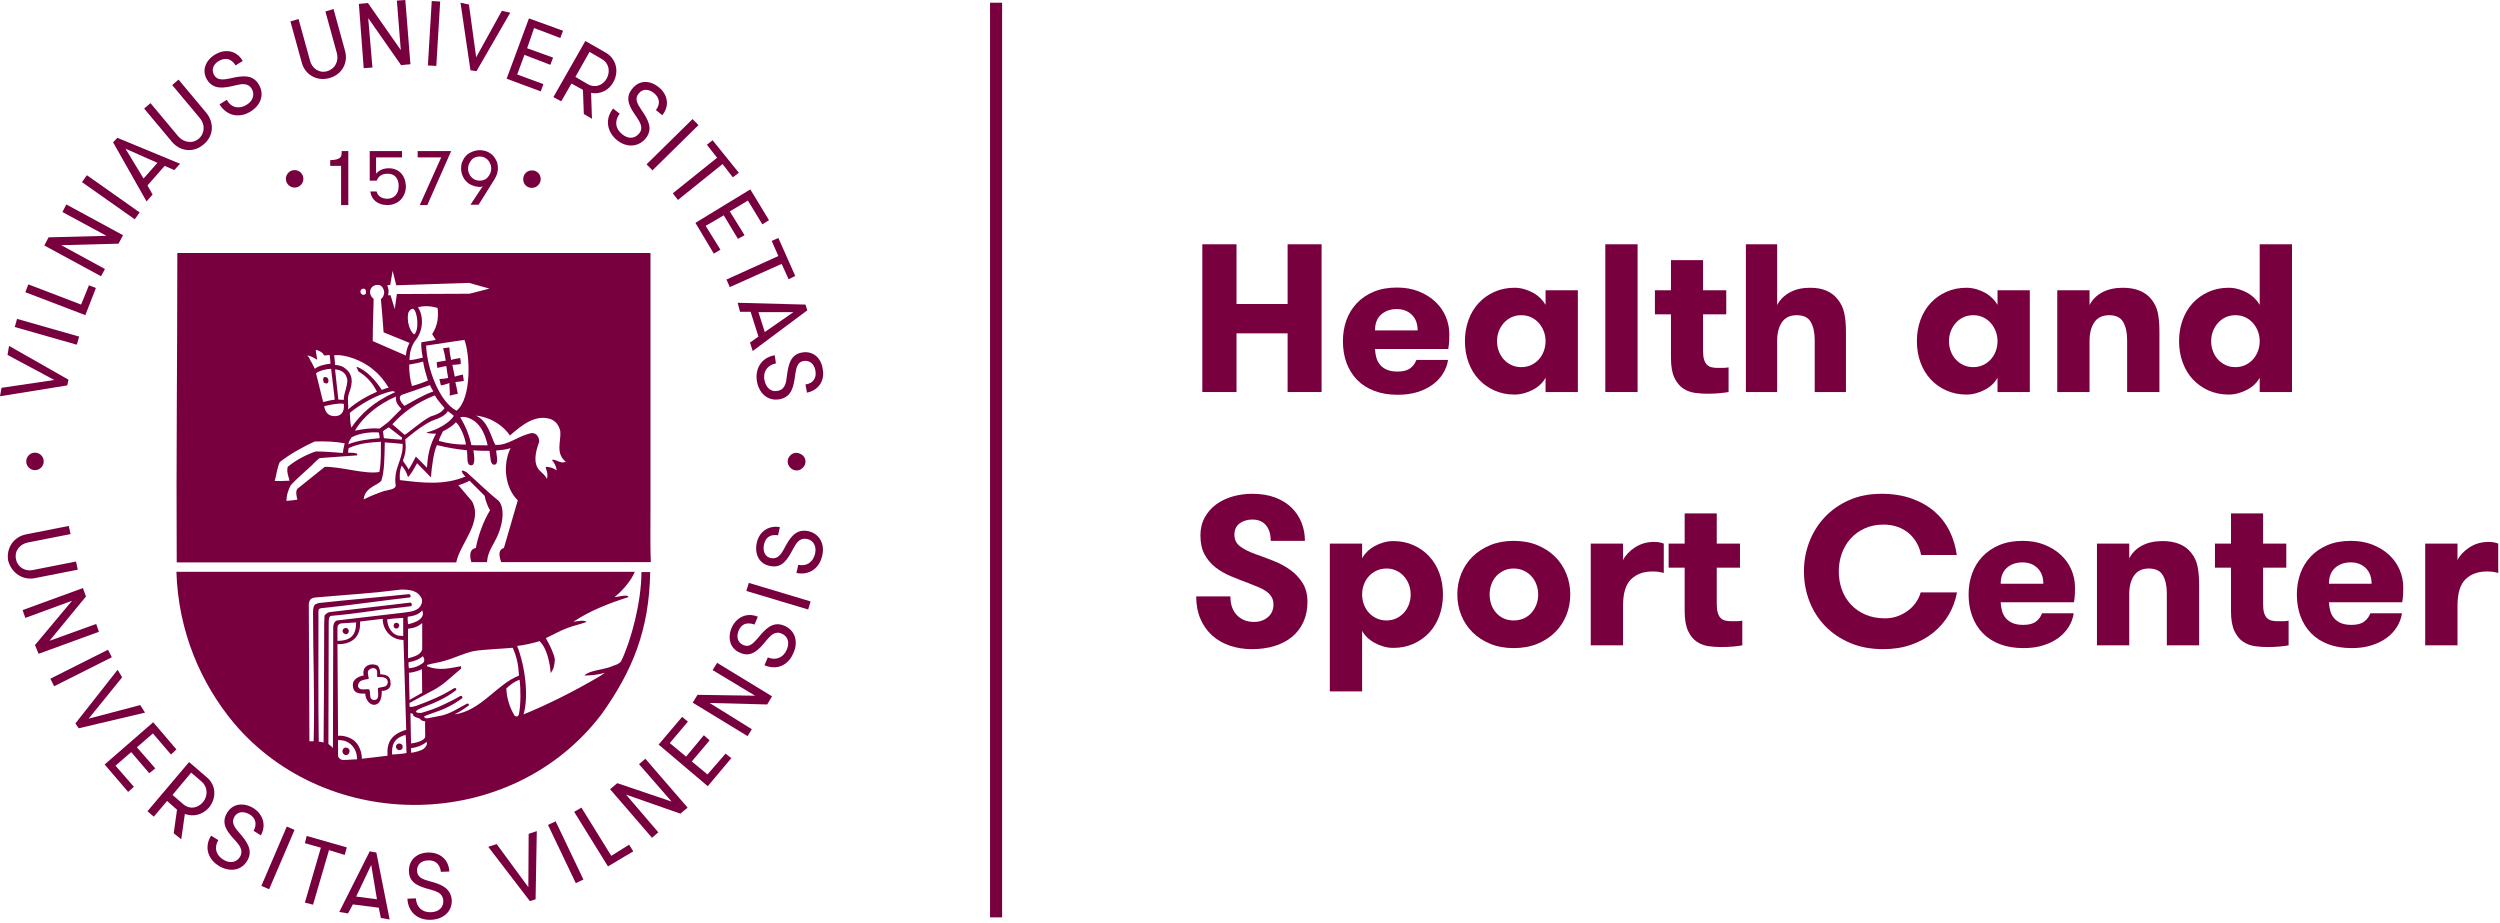 <svg width="829" height="306" viewBox="0 0 829 306" fill="none" xmlns="http://www.w3.org/2000/svg">
<path d="M426.971 110.54H410.03V130H398.69V81H410.03V100.81H426.971V81H438.24V130H426.971V110.54Z" fill="#78003F"/>
<path d="M455.949 115.72C455.995 116.747 456.146 117.715 456.404 118.625C456.66 119.535 457.08 120.329 457.664 121.005C458.247 121.682 459.006 122.219 459.939 122.615C460.872 123.012 462.039 123.21 463.439 123.21C465.305 123.21 466.717 122.837 467.674 122.09C468.631 121.344 469.295 120.434 469.67 119.36H480.17C479.936 120.947 479.387 122.44 478.524 123.84C477.66 125.24 476.518 126.465 475.094 127.515C473.67 128.565 471.99 129.395 470.055 130C468.117 130.605 465.936 130.91 463.51 130.91C460.569 130.91 457.967 130.478 455.704 129.615C453.439 128.752 451.539 127.527 449.999 125.94C448.459 124.354 447.292 122.475 446.499 120.305C445.705 118.135 445.309 115.744 445.309 113.13C445.309 110.657 445.694 108.347 446.465 106.2C447.234 104.054 448.377 102.175 449.895 100.565C451.41 98.955 453.277 97.684 455.494 96.75C457.71 95.817 460.289 95.35 463.229 95.35C465.889 95.35 468.28 95.769 470.404 96.61C472.527 97.45 474.348 98.57 475.864 99.97C477.381 101.37 478.547 103.004 479.364 104.87C480.18 106.737 480.59 108.697 480.59 110.75C480.59 111.45 480.577 112.197 480.555 112.99C480.53 113.784 480.426 114.694 480.239 115.72H455.949ZM463.159 102.49C461.059 102.49 459.332 103.097 457.979 104.31C456.625 105.524 455.949 107.274 455.949 109.56H470.09C470.09 107.367 469.447 105.64 468.164 104.38C466.881 103.12 465.213 102.49 463.159 102.49Z" fill="#78003F"/>
<path d="M523.219 96.26V130H512.509V125.24C512.089 126.034 511.529 126.77 510.828 127.445C510.129 128.122 509.324 128.705 508.414 129.195C507.504 129.685 506.512 130.081 505.439 130.385C504.365 130.688 503.292 130.84 502.219 130.84C499.792 130.84 497.564 130.385 495.533 129.475C493.504 128.565 491.765 127.329 490.318 125.765C488.871 124.202 487.752 122.335 486.959 120.165C486.164 117.995 485.77 115.65 485.77 113.13C485.77 110.61 486.164 108.265 486.959 106.095C487.752 103.925 488.871 102.059 490.318 100.495C491.765 98.932 493.504 97.695 495.533 96.785C497.564 95.875 499.792 95.42 502.219 95.42C503.292 95.42 504.365 95.572 505.439 95.875C506.512 96.179 507.504 96.587 508.414 97.1C509.324 97.614 510.129 98.22 510.828 98.92C511.529 99.62 512.089 100.344 512.509 101.09V96.26H523.219ZM504.459 121.74C505.672 121.74 506.77 121.507 507.749 121.04C508.729 120.574 509.568 119.955 510.27 119.185C510.969 118.415 511.517 117.505 511.914 116.455C512.31 115.405 512.509 114.297 512.509 113.13C512.509 111.964 512.31 110.867 511.914 109.84C511.517 108.814 510.969 107.904 510.27 107.11C509.568 106.317 508.729 105.687 507.749 105.22C506.77 104.754 505.672 104.52 504.459 104.52C503.244 104.52 502.148 104.754 501.169 105.22C500.189 105.687 499.349 106.317 498.648 107.11C497.949 107.904 497.4 108.814 497.004 109.84C496.607 110.867 496.408 111.964 496.408 113.13C496.408 114.297 496.607 115.405 497.004 116.455C497.4 117.505 497.949 118.415 498.648 119.185C499.349 119.955 500.189 120.574 501.169 121.04C502.148 121.507 503.244 121.74 504.459 121.74Z" fill="#78003F"/>
<path d="M532.318 81H543.028V130H532.318V81Z" fill="#78003F"/>
<path d="M573.198 130C572.404 130.14 571.413 130.268 570.223 130.385C569.033 130.501 567.645 130.56 566.059 130.56C564.799 130.56 563.469 130.466 562.068 130.28C560.668 130.093 559.373 129.615 558.184 128.845C556.993 128.075 556.014 126.885 555.243 125.275C554.473 123.665 554.088 121.46 554.088 118.66V104.24H548.768V96.26H554.088V86.25H564.729V96.26H572.428V104.24H564.729V116.256C564.729 117.514 564.844 118.516 565.078 119.261C565.311 120.007 565.639 120.576 566.059 120.973C566.479 121.368 566.969 121.636 567.528 121.776C568.088 121.916 568.693 121.985 569.348 121.985C570.001 121.985 570.678 121.985 571.378 121.985C572.078 121.985 572.684 121.927 573.198 121.81V130Z" fill="#78003F"/>
<path d="M578.938 81H589.298V101.16C590.23 99.387 591.631 97.987 593.498 96.96C595.363 95.934 597.604 95.42 600.218 95.42C602.41 95.42 604.254 95.759 605.748 96.435C607.24 97.112 608.453 98.057 609.388 99.269C610.461 100.577 611.184 102.094 611.558 103.82C611.931 105.547 612.117 107.624 612.117 110.05V130H601.758V112.71C601.758 110.284 601.326 108.313 600.463 106.795C599.599 105.279 598.048 104.52 595.808 104.52C593.613 104.52 591.98 105.29 590.908 106.83C589.834 108.37 589.298 110.447 589.298 113.06V130H578.938V81Z" fill="#78003F"/>
<path d="M673.086 96.26V130H662.376V125.24C661.956 126.034 661.396 126.77 660.695 127.445C659.996 128.122 659.191 128.705 658.281 129.195C657.371 129.685 656.379 130.081 655.307 130.385C654.232 130.688 653.159 130.84 652.086 130.84C649.659 130.84 647.432 130.385 645.4 129.475C643.371 128.565 641.632 127.329 640.186 125.765C638.738 124.202 637.619 122.335 636.826 120.165C636.031 117.995 635.637 115.65 635.637 113.13C635.637 110.61 636.031 108.265 636.826 106.095C637.619 103.925 638.738 102.059 640.186 100.495C641.632 98.932 643.371 97.695 645.4 96.785C647.432 95.875 649.659 95.42 652.086 95.42C653.159 95.42 654.232 95.572 655.307 95.875C656.379 96.179 657.371 96.587 658.281 97.1C659.191 97.614 659.996 98.22 660.695 98.92C661.396 99.62 661.956 100.344 662.376 101.09V96.26H673.086ZM654.326 121.74C655.539 121.74 656.637 121.507 657.616 121.04C658.596 120.574 659.436 119.955 660.137 119.185C660.836 118.415 661.384 117.505 661.781 116.455C662.177 115.405 662.376 114.297 662.376 113.13C662.376 111.964 662.177 110.867 661.781 109.84C661.384 108.814 660.836 107.904 660.137 107.11C659.436 106.317 658.596 105.687 657.616 105.22C656.637 104.754 655.539 104.52 654.326 104.52C653.111 104.52 652.016 104.754 651.036 105.22C650.057 105.687 649.216 106.317 648.516 107.11C647.816 107.904 647.268 108.814 646.871 109.84C646.475 110.867 646.275 111.964 646.275 113.13C646.275 114.297 646.475 115.405 646.871 116.455C647.268 117.505 647.816 118.415 648.516 119.185C649.216 119.955 650.057 120.574 651.036 121.04C652.016 121.507 653.111 121.74 654.326 121.74Z" fill="#78003F"/>
<path d="M682.186 96.26H692.896V101.16C693.828 99.34 695.24 97.929 697.131 96.925C699.021 95.922 701.296 95.42 703.955 95.42C706.148 95.42 708.039 95.759 709.626 96.435C711.212 97.112 712.472 98.057 713.406 99.269C714.479 100.577 715.191 102.082 715.541 103.785C715.891 105.489 716.066 107.554 716.066 109.98V130H705.355V112.71C705.355 110.284 704.924 108.313 704.061 106.795C703.197 105.279 701.646 104.52 699.406 104.52C697.212 104.52 695.578 105.29 694.506 106.83C693.432 108.37 692.896 110.447 692.896 113.06V130H682.186V96.26Z" fill="#78003F"/>
<path d="M749.315 125.24C748.896 126.034 748.336 126.77 747.635 127.445C746.936 128.122 746.131 128.705 745.221 129.195C744.311 129.685 743.318 130.081 742.246 130.385C741.172 130.688 740.099 130.84 739.025 130.84C736.599 130.84 734.371 130.385 732.34 129.475C730.311 128.565 728.571 127.329 727.125 125.765C725.678 124.202 724.559 122.335 723.766 120.165C722.971 117.995 722.576 115.65 722.576 113.13C722.576 110.61 722.971 108.265 723.766 106.095C724.559 103.925 725.678 102.059 727.125 100.495C728.571 98.932 730.311 97.695 732.34 96.785C734.371 95.875 736.599 95.42 739.025 95.42C740.099 95.42 741.172 95.572 742.246 95.875C743.318 96.179 744.311 96.587 745.221 97.1C746.131 97.614 746.936 98.22 747.635 98.92C748.336 99.62 748.896 100.344 749.315 101.09V81H760.025V130H749.315V125.24ZM741.266 121.74C742.479 121.74 743.576 121.507 744.556 121.04C745.535 120.574 746.375 119.955 747.076 119.185C747.775 118.415 748.323 117.505 748.721 116.455C749.116 115.405 749.315 114.297 749.315 113.13C749.315 111.964 749.116 110.867 748.721 109.84C748.323 108.814 747.775 107.904 747.076 107.11C746.375 106.317 745.535 105.687 744.556 105.22C743.576 104.754 742.479 104.52 741.266 104.52C740.051 104.52 738.955 104.754 737.976 105.22C736.996 105.687 736.155 106.317 735.455 107.11C734.756 107.904 734.207 108.814 733.811 109.84C733.414 110.867 733.215 111.964 733.215 113.13C733.215 114.297 733.414 115.405 733.811 116.455C734.207 117.505 734.756 118.415 735.455 119.185C736.155 119.955 736.996 120.574 737.976 121.04C738.955 121.507 740.051 121.74 741.266 121.74Z" fill="#78003F"/>
<path d="M408 197.76C408 200.42 408.723 202.497 410.17 203.99C411.616 205.484 413.506 206.23 415.84 206.23C417.66 206.23 419.188 205.705 420.425 204.655C421.661 203.605 422.279 202.217 422.279 200.49C422.279 199.51 422.081 198.682 421.686 198.005C421.288 197.329 420.751 196.734 420.075 196.22C419.398 195.707 418.593 195.252 417.66 194.855C416.727 194.459 415.723 194.05 414.65 193.63C412.41 192.79 410.275 191.95 408.245 191.11C406.215 190.27 404.453 189.255 402.96 188.065C401.466 186.875 400.276 185.44 399.39 183.76C398.503 182.08 398.06 180.004 398.06 177.53C398.06 175.29 398.538 173.307 399.495 171.58C400.451 169.854 401.723 168.407 403.31 167.24C404.896 166.074 406.728 165.199 408.805 164.615C410.881 164.032 413.04 163.74 415.279 163.74C418.173 163.74 420.716 164.16 422.91 165C425.104 165.84 426.923 166.984 428.37 168.43C429.816 169.877 430.9 171.534 431.625 173.4C432.348 175.267 432.71 177.25 432.71 179.35H421.37C421.37 177.157 420.846 175.43 419.795 174.17C418.745 172.91 417.24 172.28 415.279 172.28C413.646 172.28 412.246 172.7 411.08 173.54C409.913 174.38 409.33 175.64 409.33 177.32C409.33 178.954 409.971 180.249 411.255 181.205C412.538 182.162 414.23 183.014 416.33 183.76C418.336 184.46 420.365 185.219 422.42 186.035C424.473 186.852 426.316 187.855 427.95 189.045C429.583 190.235 430.925 191.682 431.975 193.385C433.025 195.089 433.55 197.154 433.55 199.58C433.55 202.1 433.096 204.34 432.186 206.3C431.275 208.26 430.003 209.905 428.37 211.235C426.736 212.565 424.8 213.569 422.561 214.245C420.32 214.921 417.846 215.26 415.141 215.26C412.526 215.26 410.088 214.875 407.825 214.105C405.561 213.335 403.601 212.204 401.945 210.71C400.288 209.217 398.993 207.385 398.06 205.215C397.126 203.045 396.66 200.56 396.66 197.76H408Z" fill="#78003F"/>
<path d="M451.679 185.09C452.1 184.344 452.659 183.62 453.359 182.92C454.059 182.22 454.875 181.614 455.809 181.1C456.742 180.587 457.734 180.179 458.784 179.875C459.834 179.572 460.919 179.42 462.039 179.42C464.465 179.42 466.693 179.875 468.725 180.785C470.754 181.695 472.492 182.932 473.939 184.495C475.385 186.059 476.505 187.925 477.299 190.095C478.092 192.265 478.488 194.61 478.488 197.13C478.488 199.65 478.092 201.995 477.299 204.165C476.505 206.335 475.385 208.202 473.939 209.765C472.492 211.329 470.754 212.565 468.725 213.475C466.693 214.385 464.465 214.84 462.039 214.84C460.919 214.84 459.834 214.687 458.784 214.385C457.734 214.081 456.742 213.674 455.809 213.16C454.875 212.647 454.059 212.052 453.359 211.375C452.659 210.699 452.1 209.964 451.679 209.17V229.26H440.969V180.26H451.679V185.09ZM459.799 188.52C458.585 188.52 457.477 188.754 456.475 189.22C455.47 189.687 454.619 190.305 453.919 191.075C453.219 191.845 452.67 192.755 452.273 193.805C451.877 194.855 451.679 195.964 451.679 197.13C451.679 198.297 451.877 199.405 452.273 200.455C452.67 201.505 453.219 202.415 453.919 203.185C454.619 203.955 455.47 204.574 456.475 205.04C457.477 205.507 458.585 205.74 459.799 205.74C460.965 205.74 462.039 205.507 463.02 205.04C463.999 204.574 464.839 203.955 465.539 203.185C466.238 202.415 466.787 201.505 467.184 200.455C467.58 199.405 467.779 198.297 467.779 197.13C467.779 195.964 467.58 194.855 467.184 193.805C466.787 192.755 466.238 191.845 465.539 191.075C464.839 190.305 463.999 189.688 463.02 189.22C462.039 188.754 460.965 188.52 459.799 188.52Z" fill="#78003F"/>
<path d="M501.939 214.91C499.045 214.91 496.443 214.431 494.134 213.475C491.824 212.52 489.863 211.235 488.254 209.625C486.644 208.015 485.406 206.137 484.544 203.99C483.68 201.844 483.249 199.557 483.249 197.13C483.249 194.704 483.68 192.417 484.544 190.27C485.406 188.124 486.644 186.245 488.254 184.635C489.863 183.025 491.824 181.742 494.134 180.785C496.443 179.829 499.045 179.35 501.939 179.35C504.879 179.35 507.504 179.829 509.814 180.785C512.124 181.742 514.084 183.025 515.693 184.635C517.304 186.245 518.539 188.124 519.404 190.27C520.267 192.417 520.699 194.704 520.699 197.13C520.699 199.557 520.267 201.844 519.404 203.99C518.539 206.137 517.304 208.015 515.693 209.625C514.084 211.235 512.124 212.52 509.814 213.475C507.504 214.431 504.879 214.91 501.939 214.91ZM501.939 205.74C503.152 205.74 504.26 205.52 505.264 205.075C506.267 204.632 507.119 204.014 507.818 203.22C508.519 202.427 509.066 201.517 509.464 200.49C509.859 199.464 510.059 198.344 510.059 197.13C510.059 195.964 509.859 194.855 509.464 193.805C509.066 192.755 508.519 191.845 507.818 191.075C507.119 190.305 506.267 189.688 505.264 189.22C504.26 188.754 503.152 188.52 501.939 188.52C500.725 188.52 499.629 188.754 498.648 189.22C497.669 189.687 496.828 190.305 496.129 191.075C495.429 191.845 494.892 192.755 494.519 193.805C494.145 194.855 493.959 195.964 493.959 197.13C493.959 198.344 494.145 199.464 494.519 200.49C494.892 201.517 495.429 202.427 496.129 203.22C496.828 204.014 497.669 204.632 498.648 205.075C499.629 205.52 500.725 205.74 501.939 205.74Z" fill="#78003F"/>
<path d="M551.709 189.99C550.961 189.804 550.332 189.675 549.818 189.605C549.305 189.535 548.674 189.5 547.929 189.5C544.988 189.5 542.631 190.364 540.858 192.09C539.084 193.817 538.198 196.734 538.198 200.84V214H527.488V180.26H538.198V185.72C538.991 184.134 540.31 182.734 542.153 181.52C543.996 180.307 546.108 179.7 548.488 179.7C549.748 179.7 550.821 179.887 551.709 180.26V189.99Z" fill="#78003F"/>
<path d="M577.748 214C576.954 214.14 575.963 214.268 574.773 214.385C573.583 214.501 572.193 214.56 570.607 214.56C569.348 214.56 568.018 214.466 566.618 214.28C565.218 214.093 563.923 213.615 562.732 212.845C561.543 212.075 560.562 210.885 559.793 209.275C559.023 207.665 558.638 205.46 558.638 202.66V188.24H553.318V180.26H558.638V170.25H569.277V180.26H576.979V188.24H569.277V200.256C569.277 201.514 569.395 202.516 569.628 203.261C569.861 204.007 570.187 204.576 570.607 204.973C571.027 205.368 571.518 205.636 572.078 205.776C572.638 205.916 573.244 205.985 573.898 205.985C574.551 205.985 575.229 205.985 575.928 205.985C576.628 205.985 577.234 205.927 577.748 205.81V214Z" fill="#78003F"/>
<path d="M648.938 196.43C648.471 199.044 647.572 201.494 646.242 203.78C644.912 206.067 643.197 208.062 641.098 209.765C638.997 211.469 636.547 212.81 633.747 213.79C630.947 214.77 627.867 215.26 624.508 215.26C620.354 215.26 616.655 214.56 613.412 213.16C610.168 211.76 607.415 209.882 605.152 207.525C602.889 205.169 601.162 202.427 599.973 199.3C598.782 196.174 598.188 192.884 598.188 189.43C598.188 186.07 598.77 182.85 599.938 179.77C601.104 176.69 602.795 173.96 605.012 171.58C607.229 169.2 609.924 167.299 613.098 165.875C616.27 164.452 619.863 163.74 623.877 163.74C627.657 163.74 631.028 164.277 633.992 165.35C636.955 166.424 639.475 167.87 641.553 169.69C643.629 171.51 645.273 173.657 646.487 176.13C647.7 178.604 648.493 181.24 648.867 184.04H637.037C636.758 182.594 636.278 181.264 635.602 180.05C634.926 178.837 634.062 177.775 633.012 176.865C631.963 175.955 630.725 175.244 629.303 174.73C627.879 174.217 626.303 173.96 624.577 173.96C622.197 173.96 620.086 174.392 618.242 175.255C616.398 176.119 614.848 177.262 613.588 178.685C612.327 180.109 611.37 181.754 610.717 183.62C610.062 185.487 609.737 187.424 609.737 189.43C609.737 191.577 610.075 193.595 610.752 195.485C611.428 197.375 612.432 199.032 613.762 200.455C615.092 201.879 616.702 202.999 618.592 203.815C620.482 204.632 622.663 205.04 625.137 205.04C626.537 205.04 627.867 204.819 629.127 204.375C630.387 203.932 631.543 203.325 632.592 202.555C633.643 201.785 634.54 200.875 635.287 199.825C636.033 198.775 636.57 197.645 636.897 196.43H648.938Z" fill="#78003F"/>
<path d="M663.428 199.72C663.473 200.747 663.625 201.715 663.883 202.625C664.139 203.535 664.559 204.329 665.143 205.005C665.725 205.682 666.483 206.219 667.417 206.615C668.35 207.012 669.518 207.21 670.917 207.21C672.783 207.21 674.195 206.837 675.152 206.09C676.108 205.344 676.773 204.434 677.147 203.36H687.647C687.413 204.947 686.865 206.44 686.002 207.84C685.139 209.24 683.995 210.465 682.572 211.515C681.148 212.565 679.469 213.395 677.532 214C675.596 214.605 673.413 214.91 670.987 214.91C668.047 214.91 665.445 214.478 663.182 213.615C660.918 212.752 659.018 211.527 657.477 209.94C655.938 208.354 654.77 206.475 653.977 204.305C653.184 202.135 652.787 199.744 652.787 197.13C652.787 194.657 653.172 192.347 653.942 190.2C654.713 188.054 655.855 186.175 657.372 184.565C658.889 182.955 660.756 181.684 662.973 180.75C665.188 179.817 667.768 179.35 670.707 179.35C673.367 179.35 675.758 179.77 677.883 180.61C680.006 181.45 681.825 182.57 683.342 183.97C684.858 185.37 686.025 187.004 686.842 188.87C687.658 190.737 688.067 192.697 688.067 194.75C688.067 195.45 688.055 196.197 688.032 196.99C688.008 197.784 687.903 198.694 687.717 199.72H663.428ZM670.637 186.49C668.537 186.49 666.811 187.097 665.457 188.31C664.104 189.524 663.428 191.274 663.428 193.56H677.567C677.567 191.367 676.926 189.64 675.643 188.38C674.358 187.12 672.69 186.49 670.637 186.49Z" fill="#78003F"/>
<path d="M695.348 180.26H706.057V185.16C706.99 183.34 708.402 181.929 710.293 180.925C712.182 179.922 714.457 179.42 717.117 179.42C719.311 179.42 721.2 179.759 722.787 180.435C724.373 181.112 725.633 182.057 726.567 183.27C727.641 184.577 728.353 186.082 728.702 187.785C729.053 189.489 729.228 191.554 729.228 193.98V214H718.518V196.71C718.518 194.284 718.086 192.313 717.223 190.795C716.358 189.279 714.807 188.52 712.567 188.52C710.373 188.52 708.74 189.29 707.668 190.83C706.594 192.37 706.057 194.447 706.057 197.06V214H695.348V180.26Z" fill="#78003F"/>
<path d="M758.906 214C758.113 214.14 757.121 214.268 755.932 214.385C754.742 214.501 753.353 214.56 751.767 214.56C750.507 214.56 749.177 214.466 747.777 214.28C746.377 214.093 745.082 213.615 743.892 212.845C742.701 212.075 741.722 210.885 740.951 209.275C740.182 207.665 739.797 205.46 739.797 202.66V188.24H734.477V180.26H739.797V170.25H750.437V180.26H758.137V188.24H750.437V200.256C750.437 201.514 750.553 202.516 750.787 203.261C751.02 204.007 751.347 204.576 751.767 204.973C752.187 205.368 752.677 205.636 753.236 205.776C753.797 205.916 754.402 205.985 755.057 205.985C755.709 205.985 756.387 205.985 757.086 205.985C757.787 205.985 758.393 205.927 758.906 205.81V214Z" fill="#78003F"/>
<path d="M772.277 199.72C772.322 200.747 772.475 201.715 772.732 202.625C772.988 203.535 773.408 204.329 773.992 205.005C774.574 205.682 775.333 206.219 776.267 206.615C777.199 207.012 778.367 207.21 779.767 207.21C781.633 207.21 783.045 206.837 784.002 206.09C784.958 205.344 785.623 204.434 785.997 203.36H796.497C796.263 204.947 795.715 206.44 794.852 207.84C793.988 209.24 792.845 210.465 791.422 211.515C789.998 212.565 788.318 213.395 786.382 214C784.445 214.605 782.263 214.91 779.837 214.91C776.896 214.91 774.295 214.478 772.031 213.615C769.768 212.752 767.867 211.527 766.326 209.94C764.787 208.354 763.619 206.475 762.826 204.305C762.033 202.135 761.637 199.744 761.637 197.13C761.637 194.657 762.021 192.347 762.792 190.2C763.562 188.054 764.705 186.175 766.222 184.565C767.738 182.955 769.605 181.684 771.822 180.75C774.037 179.817 776.617 179.35 779.557 179.35C782.217 179.35 784.607 179.77 786.732 180.61C788.855 181.45 790.675 182.57 792.191 183.97C793.708 185.37 794.875 187.004 795.691 188.87C796.508 190.737 796.917 192.697 796.917 194.75C796.917 195.45 796.904 196.197 796.882 196.99C796.857 197.784 796.753 198.694 796.566 199.72H772.277ZM779.486 186.49C777.387 186.49 775.66 187.097 774.307 188.31C772.953 189.524 772.277 191.274 772.277 193.56H786.417C786.417 191.367 785.775 189.64 784.492 188.38C783.208 187.12 781.54 186.49 779.486 186.49Z" fill="#78003F"/>
<path d="M828.416 189.99C827.67 189.804 827.039 189.675 826.526 189.605C826.012 189.535 825.383 189.5 824.637 189.5C821.696 189.5 819.34 190.364 817.566 192.09C815.793 193.817 814.906 196.734 814.906 200.84V214H804.196V180.26H814.906V185.72C815.699 184.134 817.018 182.734 818.861 181.52C820.705 180.307 822.816 179.7 825.196 179.7C826.457 179.7 827.529 179.887 828.416 180.26V189.99Z" fill="#78003F"/>
<path d="M11.6 191.7L25.8 188.9L25.2 186.2L11 189C8.4 189.6 5.8 188.1 5.3 185.4C4.7 182.6 6.7 180.4 9.2 179.9L23.4 177.1L22.8 174.4L8.6 177.2C4.7 178 2 181.5 2.7 185.9C3.9 190.2 7.7 192.5 11.6 191.7Z" fill="#78003F"/>
<path d="M11.6 213.9L12.8 216.8L32.8 209.5L31.9 206.9L16.4 212.5L28.5 197.8L27.5 195L7.5 202.3L8.4 204.9L23.9 199.2L11.6 213.9Z" fill="#78003F"/>
<path d="M35.821 215.443L16.7 225.054L17.957 227.556L37.078 217.945L35.821 215.443Z" fill="#78003F"/>
<path d="M46.5 233.8L29.4 238.3L40.5 224.6L39 222.1L25 239.9L26.1 241.5L48.1 236.3L46.5 233.8Z" fill="#78003F"/>
<path d="M50.8 239.5L34.7 253.5L42.5 262.6L44.4 260.9L38.3 253.9L43.5 249.4L49.5 256.4L51.5 254.8L45.4 247.8L50.7 243.2L56.7 250.2L58.5 248.5L50.8 239.5Z" fill="#78003F"/>
<path d="M68.4 257.6L62.7 252.7L48.9 269L51 270.8L55.4 265.6L58.7 268.5L57.6 276.3L60.1 278.3L61.3 269.9C64.3 271 67.2 270.1 69.3 267.8C71.8 264.7 71.8 260.3 68.4 257.6ZM67.3 266C65.6 268 62.9 268.5 60.8 266.7L57.2 263.6L63.4 256.2L67 259.3C69 261.2 68.9 264.1 67.3 266Z" fill="#78003F"/>
<path d="M83.9 267.9C80.9 266.1 77.1 266.3 75.2 269.7C73.2 273.2 75.4 275.9 78 278.7C79.4 280.2 80.8 282 79.6 284.1C78.5 286 76.2 286.4 74.1 285.1C71.6 283.6 70.9 281 72.4 278.6L70 277.1C67.6 281 69 285 72.7 287.2C76.1 289.2 80 288.8 82 285.4C84.1 281.8 81.7 278.9 79.3 276.1C77.8 274.4 76.6 272.8 77.7 270.9C78.7 269.1 80.7 268.9 82.7 270C84.8 271.2 85.3 273.3 84.1 275.5L86.5 277C88.4 273.6 87.2 269.9 83.9 267.9Z" fill="#78003F"/>
<path d="M95.097 274.092L86.669 293.763L89.243 294.866L97.67 275.195L95.097 274.092Z" fill="#78003F"/>
<path d="M114.3 283.5L115 281L101.7 277.2L101.1 279.6L106.4 281.1L101.1 299.3L103.8 300L109.1 281.9L114.3 283.5Z" fill="#78003F"/>
<path d="M122.6 282.3L112.5 302.4L115.4 302.9L117 299.9L125.6 301L126.3 304.4L129.2 304.9L124.8 282.7L122.6 282.3ZM118.1 297.3L123.1 286.8L125 298.2L118.1 297.3Z" fill="#78003F"/>
<path d="M142.4 292.2C140.3 291.6 138.3 291 138.3 288.7C138.2 286.7 139.8 285.3 142 285.3C144.5 285.2 145.9 286.7 146.2 289.1L149 289C148.8 285.1 146 282.6 141.9 282.7C138.3 282.8 135.5 285.1 135.6 288.9C135.7 293 139.1 294 142.8 295C144.8 295.6 146.9 296.2 147 298.7C147.1 301 145.4 302.4 142.9 302.5C140 302.6 138.1 300.8 137.9 297.9L135.1 298C135.3 302.5 138.6 305.2 142.9 305C146.8 304.9 150 302.4 149.8 298.4C149.4 294.2 145.8 293.1 142.4 292.2Z" fill="#78003F"/>
<path d="M175.2 294.2L164.7 279.9L161.9 280.8L175.7 298.8L177.6 298.2L178 275.6L175.3 276.5L175.2 294.2Z" fill="#78003F"/>
<path d="M184.244 272.343L181.717 273.549L190.939 292.861L193.465 291.654L184.244 272.343Z" fill="#78003F"/>
<path d="M192.8 267.8L190.4 269.2L201.6 287.3L210 282.3L208.6 280.1L202.7 283.8L192.8 267.8Z" fill="#78003F"/>
<path d="M225.6 269.8L228 267.8L214 251.6L211.9 253.4L222.7 265.8L204.7 259.7L202.3 261.7L216.2 277.8L218.3 276L207.6 263.5L225.6 269.8Z" fill="#78003F"/>
<path d="M226.2 237.7L218.4 246.9L234.7 260.7L242.5 251.4L240.6 249.9L234.6 256.8L229.4 252.5L235.3 245.5L233.4 243.8L227.5 250.9L222.1 246.4L228.1 239.3L226.2 237.7Z" fill="#78003F"/>
<path d="M254.4 233.6L256 230.9L237.8 219.8L236.3 222.2L250.4 230.7L231.3 230.4L229.7 233L247.9 244.1L249.3 241.8L235.3 233.1L254.4 233.6Z" fill="#78003F"/>
<path d="M260.1 207.5C256.2 205.8 253.7 208.7 251.3 211.6C249.8 213.3 248.5 214.8 246.5 213.9C244.6 213.1 244.1 211.2 244.9 209.2C245.8 206.9 247.7 206.2 250.2 207.1L251.3 204.5C247.7 203 244.2 204.6 242.6 208.2C241.2 211.5 242 215.1 245.5 216.5C249.2 218.1 251.6 215.5 254.1 212.4C255.5 210.8 256.9 209.1 259.2 210.1C261.3 211 261.9 213.1 260.9 215.4C259.8 218.1 257.3 219.1 254.6 218L253.5 220.6C257.7 222.4 261.5 220.5 263.1 216.5C264.8 212.9 263.7 209 260.1 207.5Z" fill="#78003F"/>
<path d="M248.295 193.28L247.49 195.961L267.987 202.112L268.792 199.43L248.295 193.28Z" fill="#78003F"/>
<path d="M267.9 176.1C263.7 175.3 261.8 178.6 260.1 181.8C259.1 183.7 258 185.4 255.8 185.1C253.8 184.8 252.9 183 253.3 180.7C253.8 178.2 255.4 177.1 258 177.5L258.6 174.8C254.8 174.1 251.6 176.4 250.9 180.2C250.2 183.7 251.7 187.1 255.5 187.7C259.4 188.5 261.2 185.4 263 182C264 180.2 265 178.3 267.5 178.7C269.8 179.1 270.8 181.2 270.3 183.5C269.7 186.3 267.6 187.9 264.7 187.3L264.1 190C268.6 190.9 271.9 188.2 272.7 184C273.5 180.5 271.8 176.9 267.9 176.1Z" fill="#78003F"/>
<path d="M114.3 210.2C115.5 210.8 116.3 208.8 115 208.3C113.8 207.9 112.9 209.5 114.3 210.2Z" fill="#78003F"/>
<path d="M215.7 168.4V83.9H58.8C58.8 118 58.4 152.5 58.6 186.5H151.3C152.4 180.4 160.3 173.1 156.5 166.2L152 160.9C153.1 160.6 154.6 160 155.7 159.4L160.7 164.4C161 166.1 161.8 168.1 162.5 169.2C160.2 172.9 158.4 178.2 157.8 181.7C156.2 182 155.4 183.4 156.3 186.4H161.5C161.7 182.6 164 180.3 165.3 176.9C167 172.6 167.2 168.3 165.4 166.1C161.6 163.1 158.5 159.9 154.6 156.5C154.1 156.4 153.7 155.9 153.2 156.1C152.8 156.2 153.9 157.8 154.4 158C147.2 161 140.1 160.1 132.6 159.2C132.5 157.4 132.5 156 133.2 154.4C134.2 155.6 134.7 156.4 135.3 158.2C136.3 157.3 137.7 154.7 138.3 153.6L142.9 158.3C143.1 155.3 143.8 149.7 144.9 147.6C148.2 148.4 151.5 149 154.8 149.3C155.2 151.2 154.5 154.3 156.2 154.3C157.9 154.4 157.1 150.6 157 149.3C158.6 149.5 160.6 149.5 162.3 149.5C162.7 151.3 162.4 154.1 163.9 154.1C165.5 154.1 164.6 150.7 164.5 149.4C166.1 149.2 167.5 149.2 169.3 148.6C166.5 154.3 167.6 162 171.7 165.9L167.1 181.7C165.5 182.2 165.2 183.6 166.2 186.4H215.8C215.6 181.5 215.7 174.3 215.7 168.4ZM129.4 94.5L130.2 89.8L131.4 94.6L155.5 93.8L162.3 95.7L155.7 97.4L131.6 97.5L130.9 102.5L129.5 97.9H128.7C128.9 96.8 129 96.1 128.4 94.6L129.4 94.5ZM116.6 145C119.3 143.6 122.9 143.2 125.6 143.4C125.8 144.2 125.9 144.6 125.9 145.3C122.4 145.6 118.9 146 115.5 147.3C115.6 146.5 116.1 145.8 116.6 145ZM116 136.9C119.3 134.2 125.2 130.6 130.2 129.7C130.7 129.7 130.8 130 131.1 130C123.9 133.2 119.5 137.4 116.5 141.8C116.1 140.3 116.1 138.5 116 136.9ZM117.7 142.8C120.5 138 125.5 134 131.3 131.5C131.1 133.4 131.9 134.2 133.1 135.6L128.7 140L125.9 142.1C123.1 141.9 120.9 142.2 117.7 142.8ZM137.9 112.7C140.3 109.7 140.6 104.9 138.6 101.9C140.6 101.3 143.1 101.5 145.1 102.1C145.4 104.7 145.3 107.8 143.3 110.8L144.5 112.7C143.3 112.9 141.2 113.3 139.7 113.5C139.6 115 139.9 117.2 140.2 118.6C139.3 118.8 137 119.4 135.8 119.4C135.8 117.1 136.3 114.7 137.9 112.7ZM137.3 110.9C135.6 109.5 135 106.3 135.3 104.3C135.3 103.5 136.1 102.3 137 102.4C138.6 103.3 139 109.9 137.3 110.9ZM140.3 119.9C140.6 122 141.3 124.2 141.9 126.2C140.7 126.7 138.3 127.6 136.6 128C136 126 135.6 123.2 135.7 120.9C137.5 120.6 138.8 120.3 140.3 119.9ZM142.6 127.7C142.9 128.5 143.3 129.1 143.7 129.8C140.2 131 137.1 133 134.1 134.6C133.1 133.6 131.7 131.7 133.3 130.9L142.6 127.7ZM128.9 141.7L133.3 145.1C133.3 145.3 133.3 145.5 133.2 145.8C131.5 145.7 128.9 145.5 127.3 145.3C127.2 144.5 127.1 144.1 127 143C127.7 142.4 128.3 142.1 128.9 141.7ZM130.1 140.7C133.6 136.8 138.1 133.5 144.2 131.1C145 132.6 146.3 134 147.4 135.3C146.8 136.4 145.5 137.3 142.8 138.1C139.5 139.8 135.5 143.5 134.2 144.2L130.1 140.7ZM141.3 114.6L154 112.7C155.8 117.3 156.6 131.9 151.4 136.2C145.8 133.4 141.6 122.3 141.3 114.6ZM125.6 94.5C126.7 94.6 127.4 96 127.4 97.1C127.3 97.9 127 98.7 126.3 99.2C126.5 101.3 127 107 127.2 110.2L135.8 113.7C135 115.2 134.7 116.5 134.6 117.9L123.6 113.1C123.6 108.4 123.8 103.8 123.9 99.1C121.7 97.4 122.7 94.2 125.6 94.5ZM119.7 96.1C120 95.8 120.5 95.5 121.1 95.9C121.4 96.3 121.4 96.9 121.3 97.4C121 97.8 120.3 98 119.8 97.4C119.4 97.1 119.5 96.5 119.7 96.1ZM123.7 122.5C125.7 124.1 127.4 126.1 128.9 128.6C128.5 128.6 127.5 128.9 126.6 129.3C124.9 126.6 121.6 122.7 118.2 121.6L118.8 123.1C121.6 124.9 123.3 126.6 125 129.9C121.8 131.3 118.5 133.1 115.4 135.8C115.7 134.1 115 132.4 115.7 130.5C116.9 127.3 117.5 124 113.8 121.7C112.9 121.2 112 121.1 111.1 121C111 120 111 118.9 110.8 117.8C114.7 117.4 120.4 119.7 123.7 122.5ZM114 132.6L112.2 132.5L111.1 122.5C113 122.6 114.5 123.6 114.9 125C115.9 126.7 113.8 130.7 114 132.6ZM111 138C108.7 138 107.8 136.5 107.5 134.7C109.1 134.3 112.2 133.6 114 133.9C114.3 136.5 113.2 138 111 138ZM111 132.5C110.1 132.6 108.4 133 107.3 133.3L107.1 133.1L104.8 123.8C105.8 122.9 108.4 122.3 109.8 122.3L111 132.5ZM104.7 116C105.7 116.2 107 116.8 107.5 117.9C107.5 117.9 108.4 117.8 109.3 117.7C109.5 118.8 109.5 119.6 109.6 120.6C108.1 120.7 105.5 121.3 104.4 122.3L103.5 120.5C102.3 118.6 102.9 118.9 101.9 117.9C102.8 117.9 104 118.6 105.2 119.3C105 118.1 104.8 117.1 104.7 116ZM91.1 159.5C91.7 157.4 91.9 155 92.8 153.2C96 150.7 100.3 148.2 104.4 146.4C107.9 146.3 111.2 146.4 114.3 147C114.1 148 113.8 148.9 113.7 150.2C110.7 150 107.8 149.7 104.7 149.7C101.7 150.7 98.2 152.5 95.4 154.8C95 156.5 95.6 157.7 96 159.4C94.9 159.5 92.7 159.5 91.4 159.5L91.1 159.5ZM98.6 162.1C97.9 163.1 98.4 164.6 98.6 165.7C97.7 165.8 96.5 166 95 166.1C95 164 95.7 162.3 96.4 160.9C98.5 158.6 101.4 156.2 103.3 154.4C104.1 153.6 105 152.6 106 151.9L118.4 151L118.5 150.5C117.7 150.1 116.2 150.1 115.4 150.1L115.6 148.6C119 147 122.7 146.7 126.3 146.5C126.3 149.5 126.4 153.5 125.8 156.5C121.3 157.4 113 154.7 107.7 154.8L98.6 162.1ZM131.2 157.3C130.9 159.9 131.2 160.1 131.2 161C131.3 162.2 128.8 162.5 127.4 162.8C125.1 163.6 123 164.4 120.6 165.6C120.8 163.3 122.2 162.2 123.8 161.2C124.6 160.7 125.6 160.3 126.4 159.5C127.5 156.6 127.5 151.2 127.6 146.7C128.8 146.8 132 147 133.5 147.2C133.8 150.9 131.7 154 131.2 157.3ZM144.6 143.8C142.7 147.2 141.8 150.6 141.6 155.1L137.9 151.4C137.3 152.5 136.4 154.4 135.5 155.7C135.1 154.9 134.3 153.8 133.6 152.8C134.5 150.3 134.7 149 134.4 145.7C135.6 144.7 139.6 141.3 143.1 139.6C146 138.6 147.9 137.6 148.5 136.3C149 136.8 149.9 137.3 150.5 137.9C149.3 140 145.1 142.6 141.4 143.4C142 143.8 143.5 143.8 144.6 143.8ZM145.5 146.2C145.6 145.5 146.3 144.2 146.9 143C148.6 142.2 150.1 141.2 151.2 140C152.8 141.5 154.2 145.1 154.5 147.4C151.5 147.5 148.4 147 145.5 146.2ZM156.3 147.6C155.7 144.7 154.5 141.4 152.6 138.4C154.3 137.8 156.8 139 158.1 140.3C160 142.1 161.1 144.9 161.7 147.7C160.6 147.6 157.7 147.7 156.3 147.6ZM183 152.5C183.9 153.6 184.4 154.5 184.6 156C183.6 155.2 182.3 154.8 180.9 154.8C181.1 155.9 181.8 156.8 181.4 158.7V158.8C180.6 157.4 179.8 156.9 179 156.1C176.7 153.7 177.5 150 178.8 146.5C178.8 145 178 143.6 176.4 143.6C172.1 144.3 168.4 147.9 164.2 147.5C162.7 144.5 161.8 139.6 157.8 137.8C163.4 138.5 167.1 141.5 169.1 144.4C172.8 141.2 177.2 137.4 182.4 138.9C184.3 139.6 185.3 140.9 185.8 143C186.1 146.3 184.1 150.3 187.6 153.1C185.9 154 184.3 152.1 183 152.5Z" fill="#78003F"/>
<path d="M210.5 189.6H58.5C59.1 209.5 66.7 226.7 77.5 239.7C108.7 276.7 169.6 276.2 199.5 236.8C209.7 222.5 215.3 208.9 215.6 189.7H212.7C212.7 199.5 209.3 212.5 205.9 219.4C205.1 220.1 204.8 220.3 203.8 220.6C200.6 222 199 221.8 195.6 222.9C194.9 223.2 194 223.6 193.8 224C196.2 224 198.5 223.7 200.6 223.1C199.6 223.8 198.8 224.3 198.1 224.7C190.4 229.2 181.7 233.6 173.6 236.9C175.3 231.2 174.3 221.4 171.5 214.2C174 213.9 176.6 213.3 178.9 212.6C181.4 214.9 182.4 220.1 182.6 223.2C183.7 221.7 183.8 220.8 184 218.7C183.7 216.7 182.3 213.9 181 211.6C183 210.7 185.8 209.1 188 208.3C190.3 207.4 193.3 206.8 194.5 206.2C193.7 205.5 191.5 206 190.1 206.2C195.4 202.6 202.3 199.9 208.4 198C208.2 196.9 204.9 198 203.8 198C206.7 195.6 209.3 192.5 210.5 189.6ZM110.5 207.6L110.4 248.1C110.1 247.5 109.5 247.3 108.9 246.7L109 206.2C109 205 109.2 204.2 110 204.2C113.6 203.9 118.6 203.3 122.7 202.7C127 202 132 201.6 136.4 201C136.7 200.5 136.6 200.2 136.2 199.8L109.1 203C108.3 203.3 107.6 204 107.6 204.2C107.6 204.9 107.5 206.8 107.5 207.4C107.5 220.9 107.4 233.5 107.3 246.2L105.7 245.9C105.5 233.2 105.6 218.4 105.6 204.8C105.6 204 105.5 202.7 105.7 202.1C105.9 201.6 107.3 201.6 107.3 201.6C116.8 200.6 126.4 199.2 135.9 198.1C136.4 197.9 136.2 197.3 135.7 197C126.4 198 115.3 198.9 106.3 199.9C106 199.9 104.6 200.1 104.2 200.8C103.8 201.5 103.8 202.7 103.8 203.2C103.8 217.3 104.4 231.7 104 245.8H102.6C102.6 231.3 102.4 213.1 102.4 200.7C102.4 199.3 102.8 198.2 104.8 198.1C116.5 197.1 123.7 196.7 133 195.5C135.8 195.5 138.2 195.8 139.5 197.9C140.5 199.1 139.8 201.4 138 202.2C136.9 202.8 135.6 202.9 134.3 203.1C126.9 204 119.6 204.8 112.1 205.7C111.3 205.7 110.7 206.4 110.5 207.6ZM133.7 204.9V210.9L132.3 210.8C130 210.5 128.4 207.8 128.4 205.4C130 205.1 132 205 133.7 204.9ZM111.9 208.7C111.8 207.7 112.1 206.8 113.3 206.7C114.4 206.6 116.5 206.5 118.1 206.4C118.1 210.5 116.4 212.5 111.9 212.5C111.9 211.2 111.9 210.2 111.9 208.7ZM113.9 252C113.1 252 112.5 251.7 112.1 250.8V245.4C113.8 245.4 115.1 245.8 116.3 246.8C117.5 247.9 118.4 249.4 118.4 251.8C116.9 251.8 115.4 252 113.9 252ZM120 251.6C120 249.5 119.1 246.8 117.2 245.4C115.8 244.4 113.7 243.8 112.1 244L111.9 213.6C116.4 213.7 119.7 211.5 119.4 206.1L126.9 205.2C126.9 208.9 129.7 212.2 133.8 212.2L134.7 242C129.7 243.5 128.2 246.2 128.5 250.6L120 251.6ZM130 250.2C129.9 247.2 130.4 244.8 134.5 243.7C134.6 243.7 134.8 249.6 134.8 249.7C133.4 250 131.4 250.1 130 250.2ZM135.3 204.5C136.7 204.3 138.9 203.9 140 202.4C140.6 203.8 140 204.8 138.9 205.6C138 206.3 136.2 206.8 135.3 207C135.3 206.4 135 204.5 135.3 204.5ZM135.3 208.5C137.6 208.2 138.7 207.7 140 206.6V215.4C139.4 217.2 137.5 217.7 135.3 218.3V208.5ZM135.5 219.6C137.2 219.3 138.8 218.8 140.2 217.6C140.8 218.3 140.9 219.3 140.2 219.9C138.7 220.9 137.7 221.4 135.6 221.6C135.5 221.1 135.4 220.2 135.5 219.6ZM135.6 223.1C137 223 138.9 222.4 139.9 221.9L140 229.7L135.8 232.1L135.6 223.1ZM136.1 236.5C136.7 236.6 136.9 236.5 137.1 237.3C137.3 237.7 138.3 238 139.2 238.3C139.8 239.1 140.4 239.1 141 239.2C140.9 240.2 141 243 141 244.2C141 245.7 137.2 246.5 136.3 246.5L136.1 236.5ZM140.6 248.2C139.9 248.9 137.2 249.6 136.3 249.6V248.1C138.1 247.9 140 247.2 141.5 246C141.8 247.1 141 247.8 140.6 248.2ZM172.1 236.7C171.9 237.7 171.3 237.7 170.7 237.4C169 234.7 168 231.4 167.9 228.3C168.9 227.3 170.5 226 172.3 225.4C172.7 228.6 172.7 233.6 172.1 236.7ZM172.1 224C164.6 227 159.5 235.7 150.7 236.9C152.8 235.9 154.5 234.6 155.5 233.9C155.5 233.4 155.3 233.3 154.9 233.3C151.7 235 149.7 236.4 146.8 237.2L141.7 238.2C141.4 238.2 140.9 238.3 140.6 237.6C141.8 236.9 145.8 235.8 147.8 234.8C149.9 233.8 151.4 232.9 153.3 231.5C153.4 231.2 153.3 230.6 152.6 230.8C150.8 231.9 149.3 232.6 147.4 233.5C144.6 234.9 142.4 235.6 139.7 236.4C138.9 236.5 138 236.3 137.9 236C138.2 235.8 137.8 235.7 138.8 235.2C140 234.5 143.3 233.5 145.6 232.3C147.9 231.2 149.5 230.2 151.3 228.8C151.4 228.4 151.2 228 150.6 228.2C146.2 230.9 142.8 232.3 137.9 234.1C137.2 234.3 136.2 234.6 135.8 234.3V233.1L142.3 229.6C144.3 228.6 145.8 227.7 147.8 226.1L152.9 221.7V220.9C149.4 221.5 145.6 222.6 141.6 220.9V220.5C143.5 219.9 145.7 219.7 147.5 219.1C150.7 218.2 153.6 216.7 157.1 215.9C160.9 215.3 165.8 215.2 170 214.8C171.3 217.6 171.9 220.3 172.1 224Z" fill="#78003F"/>
<path d="M115.2 248C113.6 247.4 112.9 249.6 114.3 250.3C115.8 250.8 116.6 248.6 115.2 248Z" fill="#78003F"/>
<path d="M129.5 226.4C129.5 224.1 128 223.7 126.1 223.6C126.1 222.5 125.8 221.3 125.2 220.7C122.8 219.6 119.9 220.9 120.6 224C119.2 224.2 116.9 225.1 117 227.3C117.1 229.6 118.5 230.1 121.1 230C121.2 231.9 122.5 233.9 124.3 233.7C126.2 233.4 126.6 231.3 126.6 229.1C128.1 229.1 129.8 228.3 129.5 226.4ZM125.3 228.2C125.3 229.9 125.9 231.9 124.3 232.1C122 232.3 123.1 229.5 122.4 228.6C121.4 228.3 119.1 229.3 118.7 227.5C118.9 225.2 121 225.5 122.3 225.1C122.1 223.4 121.2 222.1 123.7 221.5C125.6 221.7 124.9 223.3 125.1 224.5C126.3 224.5 128.5 224.3 128.6 226.2C128.4 228.2 126.6 227.6 125.3 228.2Z" fill="#78003F"/>
<path d="M151.8 130.6C151.6 129.2 151.2 127.8 151 126.7C152.2 126.5 153 126.5 153.8 126.3L153.5 124.2C152.5 124.5 152.3 124.4 150.8 124.9C150.5 123.5 150.3 122.5 150 121C151 120.9 151.9 120.9 152.8 120.7C152.8 120 152.7 119.3 152.6 118.7C151.9 118.9 150.3 119 149.6 119.4C149.3 117.9 149.1 116.9 149 115.2C148.6 115.3 147.2 115.4 146.9 115.5C147.4 117 147.6 118.2 147.8 119.6C146.9 119.7 146.1 119.9 144.8 120.1L145 122C146 121.8 147.6 121.4 148 121.4C148.2 123 148.4 124.1 148.6 125.3C147.7 125.6 146.6 125.6 145.7 125.7L146.2 127.8C147.8 127.5 148.2 127.3 149 127C149 128.4 149.3 130.2 149.1 131.2C150.2 130.9 151.2 130.7 151.8 130.6Z" fill="#78003F"/>
<path d="M133 246.7C131.6 246 130.6 247.8 131.9 248.6C133.4 249.3 134.1 247.3 133 246.7Z" fill="#78003F"/>
<path d="M108.8 126.8C109.1 126.1 108.9 125.8 108.5 125.2C107.9 125.1 107.8 124.8 107.3 125.2C107 125.8 107.2 126.4 107.4 126.9C108 127.2 108.7 127.3 108.8 126.8Z" fill="#78003F"/>
<path d="M131.2 208.4C132.3 208.7 132.9 206.9 131.8 206.6C130.4 206.1 130.1 208.2 131.2 208.4Z" fill="#78003F"/>
<path d="M22.7 125.9L3 114.7L2.5 117.7L18 126L0.5 128.6L0 131.4L22.3 127.8L22.7 125.9Z" fill="#78003F"/>
<path d="M5.658 105.745L4.891 108.438L25.471 114.304L26.238 111.611L5.658 105.745Z" fill="#78003F"/>
<path d="M29.5 94.6L26.9 101L9.4 94.3L8.4 96.9L28.3 104.5L31.8 95.5L29.5 94.6Z" fill="#78003F"/>
<path d="M16.1 78.7L14.7 81.4L33.5 91.6L34.8 89.2L20.3 81.3L39.3 80.8L40.8 78L22 67.8L20.7 70.3L35.3 78.2L16.1 78.7Z" fill="#78003F"/>
<path d="M28.811 58.105L27.198 60.393L44.688 72.724L46.302 70.435L28.811 58.105Z" fill="#78003F"/>
<path d="M50.6 64.5L48.9 61.5L54.6 55L57.8 56.4L59.7 54.3L38.9 45.7L37.5 47.2L48.6 66.8L50.6 64.5ZM41.6 49.3L52.2 54L47.6 59.2L41.6 49.3Z" fill="#78003F"/>
<path d="M67.5 47.9C71 45 71 40.6 68.4 37.4L59.2 26.4L57.1 28.2L66.3 39.2C68 41.2 68 44.2 65.9 46C63.8 47.8 60.8 47.2 59.1 45.2L49.9 34.2L47.8 36L57 47C59.7 50.2 64.1 50.8 67.5 47.9Z" fill="#78003F"/>
<path d="M78.1 28.3C80.1 27.8 82.3 27.4 83.5 29.5C84.6 31.4 83.8 33.6 81.7 34.8C79.2 36.3 76.6 35.7 75.2 33.1L72.8 34.6C75.2 38.5 79.3 39.2 82.9 37.1C86.3 35.1 87.9 31.5 85.8 28C83.7 24.4 79.9 25.2 76.3 26C74.2 26.4 72.1 26.8 71 24.9C70 23.1 70.7 21.3 72.6 20.2C74.7 19 76.8 19.4 78.1 21.7L80.5 20.2C78.5 16.8 74.8 16 71.3 18.1C68.3 19.9 66.7 23.3 68.7 26.5C70.9 29.9 74.3 29.2 78.1 28.3Z" fill="#78003F"/>
<path d="M109.2 25.9C113.6 24.7 115.5 20.6 114.4 16.8L110.6 3L107.9 3.8L111.7 17.6C112.4 20.2 111.2 22.8 108.5 23.6C105.8 24.4 103.4 22.6 102.8 20.1L99 6.3L96.3 7.1L100.1 20.9C101.1 24.5 104.8 27.1 109.2 25.9Z" fill="#78003F"/>
<path d="M122 1L119 1.3L120.6 22.6L123.5 22.4L122.1 6L133 21.6L136.1 21.3L134.4 0L131.6 0.2L132.9 16.6L122 1Z" fill="#78003F"/>
<path d="M143.168 0.342L141.886 21.703L144.681 21.871L145.963 0.509L143.168 0.342Z" fill="#78003F"/>
<path d="M158 23.6L169.2 4.2L166.4 3.6L157.9 19L155.5 1.5L152.7 0.9L156 23.3L158 23.6Z" fill="#78003F"/>
<path d="M177.1 9.3L185.8 12.6L186.7 10.2L175.4 6.1L168 26.1L179.3 30.3L180.2 27.9L171.5 24.7L173.9 18.2L182.5 21.5L183.4 19.1L174.8 16L177.1 9.3Z" fill="#78003F"/>
<path d="M186.1 33.6L189.5 27.7L193.3 29.8L193.6 37.8L196.3 39.4L196 30.8C199 31.4 202 29.9 203.4 27.2C205.3 23.8 204.5 19.4 200.6 17.3L194.1 13.6L183.5 32.2L186.1 33.6ZM195.5 17.2L199.6 19.6C202 21 202.4 23.8 201.2 26C200 28.3 197.3 29.3 194.9 27.9L190.8 25.5L195.5 17.2Z" fill="#78003F"/>
<path d="M203.3 36C200.5 39.5 201.3 43.7 204.5 46.4C207.5 48.9 211.5 49 214.1 45.9C216.8 42.6 214.7 39.4 212.6 36.3C211.4 34.5 210.3 32.7 211.8 31C213 29.4 215.1 29.4 216.9 30.9C218.8 32.5 219 34.5 217.5 36.5L219.6 38.2C222.1 35.2 221.5 31.3 218.4 28.9C215.6 26.6 212 26.4 209.6 29.5C207 32.7 208.9 35.7 211.1 38.8C212.2 40.5 213.5 42.4 211.9 44.3C210.4 46.1 208.2 46.1 206.3 44.5C204 42.7 203.7 40 205.5 37.7L203.3 36Z" fill="#78003F"/>
<path d="M229.651 39.484L214.395 54.49L216.358 56.486L231.614 41.48L229.651 39.484Z" fill="#78003F"/>
<path d="M237.8 52.3L223.1 64.1L224.8 66.3L239.6 54.4L243 58.8L245 57.3L236.3 46.5L234.4 48L237.8 52.3Z" fill="#78003F"/>
<path d="M248 66.5L252.8 74.4L255 73L248.8 62.8L230.6 73.9L236.7 84.1L238.9 82.8L234 74.9L240 71.4L244.7 79.2L246.9 78L242 70.1L248 66.5Z" fill="#78003F"/>
<path d="M258.1 84.9L240.9 92.7L242 95.2L259.2 87.5L261.5 92.6L263.7 91.5L258.1 78.9L255.9 79.9L258.1 84.9Z" fill="#78003F"/>
<path d="M245.4 103.4H248.9L251.5 111.6L248.7 113.6L249.6 116.4L267.7 102.9L267.1 101L244.6 100.4L245.4 103.4ZM263.1 103.5L253.6 110.1L251.5 103.5H263.1Z" fill="#78003F"/>
<path d="M265.9 116.9C262 117.6 261.4 121.1 260.9 124.9C260.7 126.9 260.3 129.2 257.9 129.6C255.6 130.1 254 128.5 253.5 126.1C252.9 123.3 254.5 121 257.3 120.5L256.9 117.8C252.4 118.6 250.3 122.3 251 126.5C251.7 130.4 254.6 133.1 258.5 132.4C262.7 131.6 263.2 127.9 263.7 124.2C264 122.1 264.4 120 266.5 119.7C268.5 119.4 270 120.7 270.4 122.9C270.8 125.4 269.7 127.1 267.1 127.5L267.6 130.2C271.4 129.4 273.6 126.3 272.8 122.3C272.3 118.8 269.7 116.2 265.9 116.9Z" fill="#78003F"/>
<path d="M159.1 49.8C160 49.8 160.9 50 161.6 50.3C162.3 50.6 163 51.1 163.5 51.6C164 52.2 164.4 52.8 164.7 53.5C165 54.2 165.1 55 165.1 55.8C165.1 56.4 165 57.1 164.8 57.7C164.6 58.3 164.3 58.9 164 59.4L158.7 67.9H156L160.1 61.7C160 61.8 159.9 61.8 159.7 61.9C159.5 61.9 159.4 62 159.3 62C158.3 62 157.5 61.8 156.7 61.5C155.9 61.2 155.2 60.8 154.7 60.2C154.1 59.7 153.7 59 153.4 58.3C153.1 57.6 152.9 56.8 152.9 55.9C152.9 55.1 153 54.3 153.3 53.6C153.6 52.9 154 52.2 154.5 51.7C155 51.1 155.7 50.7 156.4 50.4C157.3 50 158.2 49.8 159.1 49.8ZM159.1 51.9C158.5 51.9 158 52 157.5 52.2C157 52.4 156.6 52.7 156.3 53.1C156 53.5 155.7 53.9 155.5 54.4C155.3 54.9 155.2 55.4 155.2 55.9C155.2 56.4 155.3 57 155.5 57.4C155.7 57.9 155.9 58.3 156.3 58.7C156.6 59.1 157 59.3 157.5 59.6C158 59.8 158.5 59.9 159.1 59.9C159.7 59.9 160.2 59.8 160.6 59.6C161.1 59.4 161.5 59.1 161.8 58.7C162.1 58.3 162.4 57.9 162.6 57.4C162.8 56.9 162.9 56.4 162.9 55.9C162.9 55.4 162.8 54.8 162.6 54.4C162.4 53.9 162.2 53.5 161.8 53.1C161.5 52.7 161.1 52.5 160.6 52.2C160.2 52 159.6 51.9 159.1 51.9Z" fill="#78003F"/>
<path d="M149.6 50.1L141.7 68H139.2L146.3 52.2H138.5V50.1C138.5 50.1 149.6 50.1 149.6 50.1Z" fill="#78003F"/>
<path d="M109.5 53.1C110.3 53.1 110.9 53 111.4 52.9C111.9 52.8 112.3 52.6 112.6 52.4C112.9 52.2 113.1 51.9 113.2 51.5C113.3 51.1 113.3 50.7 113.3 50.1H115.5V68H113.1V55H109.5C109.5 55 109.5 53.1 109.5 53.1Z" fill="#78003F"/>
<path d="M97.7 62.2C99.302 62.2 100.6 60.902 100.6 59.3C100.6 57.698 99.302 56.4 97.7 56.4C96.098 56.4 94.8 57.698 94.8 59.3C94.8 60.902 96.098 62.2 97.7 62.2Z" fill="#78003F"/>
<path d="M179.3 59.4C179.3 57.8 178.1 56.5 176.4 56.5C174.8 56.5 173.5 57.7 173.5 59.4C173.5 61.1 174.7 62.3 176.4 62.3C177.9 62.3 179.3 61 179.3 59.4Z" fill="#78003F"/>
<path d="M11.6 155.9C13.202 155.9 14.5 154.602 14.5 153C14.5 151.398 13.202 150.1 11.6 150.1C9.998 150.1 8.7 151.398 8.7 153C8.7 154.602 9.998 155.9 11.6 155.9Z" fill="#78003F"/>
<path d="M262.2 150.9C261 151.9 260.8 153.8 262 155C263 156.2 264.9 156.4 266.1 155.2C267.3 154.2 267.5 152.3 266.3 151.1C265.1 150 263.3 149.8 262.2 150.9Z" fill="#78003F"/>
<path d="M128.9 55.8C127.2 55.8 125.7 56.4 124.7 57.6V52.2H133.3V50.1H122.6V59.9H124.9C125.6 58.3 126.7 57.6 128.6 57.6C130.9 57.6 132.2 59.2 132.2 61.7C132.2 64.3 130.7 65.9 128.4 65.9C126.6 65.9 125.2 65 124.9 63.5H122.8C123.1 66.2 125.3 68 128.4 68C132.1 68 134.6 65.3 134.6 61.7C134.4 58 132.2 55.8 128.9 55.8Z" fill="#78003F"/>
<path d="M332.3 0.9H328.3V304.2H332.3V0.9Z" fill="#78003F"/>
</svg>
